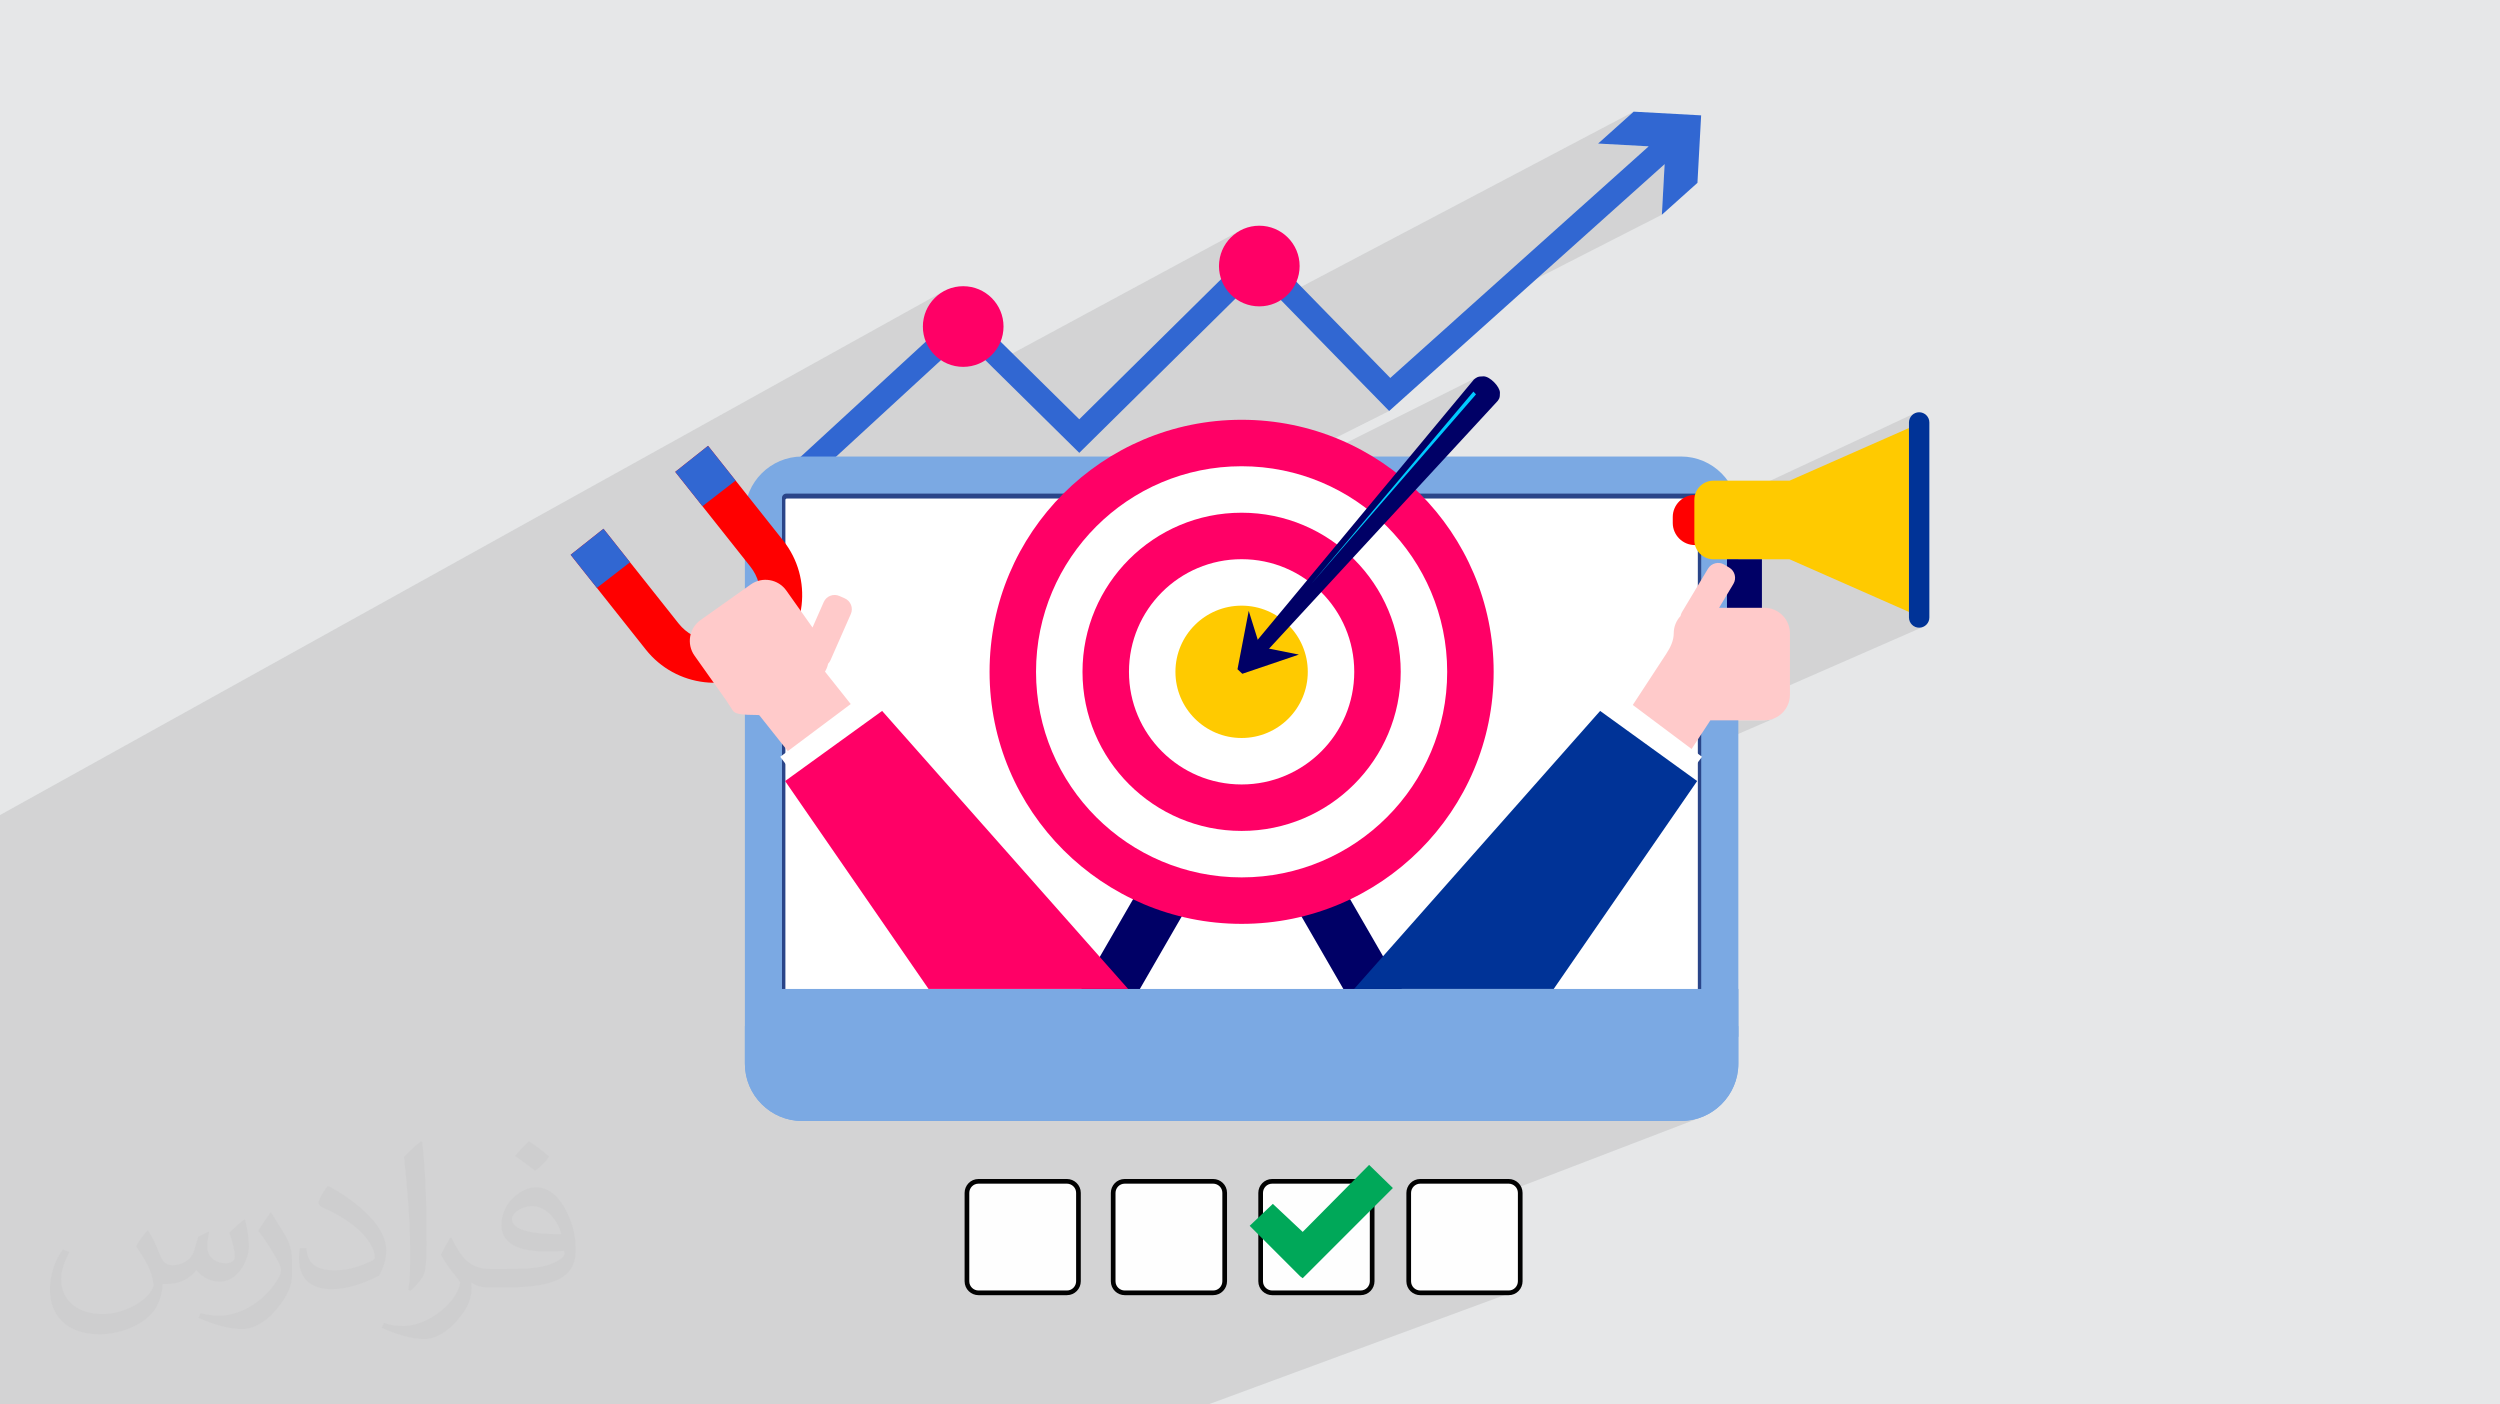 <?xml version="1.0" encoding="UTF-8"?>
<!DOCTYPE svg PUBLIC "-//W3C//DTD SVG 1.1//EN" "http://www.w3.org/Graphics/SVG/1.1/DTD/svg11.dtd">
<!-- Creator: CorelDRAW 2020 (64-Bit) -->
<svg xmlns="http://www.w3.org/2000/svg" xml:space="preserve" width="94.192mm" height="52.917mm" version="1.1" style="shape-rendering:geometricPrecision; text-rendering:geometricPrecision; image-rendering:optimizeQuality; fill-rule:evenodd; clip-rule:evenodd"
viewBox="0 0 9404.92 5283.66"
 xmlns:xlink="http://www.w3.org/1999/xlink"
 xmlns:xodm="http://www.corel.com/coreldraw/odm/2003">
 <defs>
  <style type="text/css">
   <![CDATA[
    .str0 {stroke:#010101;stroke-width:17.6;stroke-miterlimit:22.926}
    .fil10 {fill:#000066}
    .fil14 {fill:#003397}
    .fil4 {fill:#00A859}
    .fil16 {fill:#00CAFF}
    .fil7 {fill:#2A4589}
    .fil5 {fill:#3167D2}
    .fil6 {fill:#7BA9E3}
    .fil0 {fill:#E6E7E8}
    .fil3 {fill:#FEFEFE}
    .fil13 {fill:red}
    .fil11 {fill:#FF0066}
    .fil12 {fill:#FFCA00}
    .fil15 {fill:#FFCACA}
    .fil8 {fill:white}
    .fil9 {fill:white;fill-rule:nonzero}
    .fil2 {fill:#373435;fill-opacity:0.031}
    .fil1 {fill:#2B2A29;fill-opacity:0.102}
   ]]>
  </style>
 </defs>
 <g id="Layer_x0020_1">
  <polygon class="fil0" points="-0,0 9404.92,0 9404.92,5283.66 -0,5283.66 "/>
  <path class="fil1" d="M6262.25 617.44l-318.6 164.82 258.62 -231.77 -190.39 -10.42 133.87 -120.01 -1333.33 702.45 -80.41 -82.4 -110.35 58.68 -1.31 -1.44 -8.74 -11.68 -7.6 -12.51 -6.39 -13.27 -3.61 -9.87 139.14 -137.43 -146.98 78.87 0.31 -6.15 2.31 -15.06 3.73 -14.54 5.1 -13.94 6.39 -13.27 7.6 -12.5 8.74 -11.68 9.8 -10.77 10.77 -9.8 11.67 -8.73 12.51 -7.6 -938.82 506.8 -100.13 -98.77 -110.07 60.11 -9.67 -10.64 -8.74 -11.68 -7.61 -12.51 -6.39 -13.26 -0.85 -2.31 113.97 -104.86 31.47 -28.99 -156.06 86 -0.45 -8.91 0.78 -15.52 2.31 -15.06 3.73 -14.55 5.1 -13.94 6.39 -13.26 7.61 -12.51 8.74 -11.68 9.79 -10.77 10.78 -9.8 11.68 -8.74 12.51 -7.6 -3551.17 1971.27 0 76.62 0 2.8 0 5.06 0 9.93 0 11.63 0 59.17 0 0.02 0 24.05 0 3.43 0 0.01 0 66.6 0 11.4 0 6.56 0 17.73 0 24.52 0 10.58 0 23.68 0 18.46 0 5 0 1.83 0 7.24 0 7.47 0 2.35 0 0.42 0 1.53 0 18.85 0 72.89 0 67.37 0 26.68 0 16.13 0 16.21 0 0.79 0 23.59 0 7.08 0 2.78 0 95.97 0 9.59 0 1.67 0 3.17 0 29.94 0 9.5 0 6.41 0 35.46 0 22.73 0 34.37 0 17.99 0 39.48 0 13.09 0 35.31 0 0.9 0 1.07 0 65.5 0 32.41 0 26.81 0 41.51 0 3.85 0 20.56 0 54.12 0 41.01 0 4.07 0 15.96 0 11.69 0 4.52 0 3.69 0 18.99 0 4.9 0 10.2 0 2.71 0 2.45 0 17.79 0 51.43 0 11.88 0 49.19 0 9.38 0 69.9 0 39.55 0 8.25 0 31.09 0 49.11 0 131.46 0 41.68 0 20.78 0 81.55 0 75.03 0 11.82 0 12.69 0 36.07 0 47.91 0 28.29 0 18.83 0 1.68 11.12 0 30.45 0 10.67 0 141.61 0 10.86 0 6.96 0 1.03 0 134 0 99.28 0 95.46 0 36.37 0 77.07 0 52.27 0 71.17 0 36.16 0 41.83 0 27.75 0 38.13 0 10.91 0 3.84 0 270.47 0 43.18 0 133.23 0 271.58 0 64.44 0 307.8 0 133.01 0 7.68 0 58.72 0 194.59 0 2.1 0 59.37 0 140.12 0 5.34 0 41.56 0 68.41 0 130.12 0 8.47 0 69.62 0 8.01 0 36.12 0 16.54 0 9 0 138.81 0 26.47 0 46.3 0 3.98 0 1.26 0 0.62 0 18.24 0 3.61 0 25.12 0 192.57 0 7.81 0 54.92 0 11.26 0 35.35 0 49.61 0 25.87 0 28.04 0 318.16 0 7.63 0 54.95 0 152.48 0 318.19 0 7.42 0 1147.85 -423.62 -8.33 2.65 -9.11 0.93 -332.4 0 -8.46 -0.84 -8.02 -2.42 -7.38 -3.87 -6.52 -5.19 -5.44 -6.37 -4.15 -7.41 -2.65 -8.33 -0.93 -9.11 0 -194.89 1108.18 -425.03 -19.77 7.28 -20.62 5.33 -21.34 3.28 -21.96 1.12 -296.79 0 362.81 -140.89 2.73 -1.49 2.39 -1.98 1.97 -2.39 1.48 -2.74 0.94 -3.03 0.33 -3.23 0 -106.17 139.66 -54.83 0 -180.03 -139.66 0 0 -869.33 3.04 -4.04 -3.04 -2.28 0 -23.1 275.03 -119.39 -17.99 5.61 -19.28 1.96 -203.31 0 -34.45 15.08 0 -1.2 834.77 -365.35 -7.2 2.25 -7.71 0.78 -7.69 -0.78 -7.18 -2.25 -6.51 -3.54 -5.68 -4.69 -4.7 -5.68 -3.54 -6.52 -2.25 -7.19 -0.79 -7.72 0 -20.95 0 -712.81 0.79 -7.72 2.25 -7.2 3.54 -6.53 4.7 -5.68 5.68 -4.7 6.51 -3.54 -745.94 348.14 0 -27.5 -0.26 -2.57 -0.75 -2.4 -1.18 -2.18 -1.56 -1.89 -1.89 -1.57 -2.17 -1.18 -2.39 -0.75 -2.56 -0.26 -51 0 -0.02 -0.03 -2.39 -1.98 -2.73 -1.49 -3.01 -0.94 -3.24 -0.33 -5.58 0 1.5 -4.82 6.64 -12.18 8.78 -10.63 10.62 -8.78 12.19 -6.64 -91.48 43.05 -1098.32 0 324.44 -373.33 -9.7 -10.53 -61.59 30.73 63.07 -75.94 3.55 -2.73 3.17 -2.42 3.14 -2.09 3.43 -1.74 -874.62 438.04 -75.91 0 618.69 -310.78 -79.88 -81.86 84.06 -42.62 239.15 -214.33 782.66 -399.56 10.37 -190.43zm957.52 933.44l0 0zm-1760.16 -20.84l0.01 -0.01 93.01 -46.36 -93.02 46.37z"/>
  <path class="fil2" d="M557.14 4629.28c17.95,27.21 29.6,53.36 40.96,82.43 8.45,16.91 12.93,48.09 52.57,48.09 11.61,0 28.28,-3.42 43.06,-11.61 16.63,-8.73 29.32,-21.94 35.94,-42l15.85 -53.36 38.57 -19.02 2.64 2.64c-5.27,20.09 -6.59,39.36 -6.59,54.43 0,44.63 38.57,61.56 69.22,61.56 17.95,0 34.09,-8.73 34.09,-25.11 0,-21.13 -8.98,-57.06 -20.62,-89.29 17.95,-17.95 35.94,-35.94 56.53,-50.47l3.17 1.6c8.98,38.04 14,75.56 14,100.66 0,24.57 -10.83,51.79 -19.81,69.49 -18.49,34.87 -51.25,62.62 -90.87,62.62 -30.1,0 -63.65,-15.07 -86.66,-43.06l-1.32 0c-21.66,26.96 -55.22,51.25 -108.86,51.25l-16.63 0c-2.64,35.41 -10.29,60.49 -21.94,82.95 -31.95,62.34 -126.81,106.47 -216.1,106.47 -124.17,0 -186.51,-71.59 -186.51,-166.96 0,-58.91 19.27,-113.6 48.88,-152.42l24.29 10.04c-18.49,35.41 -30.91,68.68 -30.91,101.45 0,89.29 72.66,131.83 156.4,131.83 77.68,0 173.83,-49.41 191.28,-106.72 -6.59,-62.62 -30.1,-91.93 -66.04,-148.99 10.83,-19.02 24.83,-38.04 42.28,-58.38l3.17 0 0 0 0 0 -0.02 -0.09zm1432.14 -336.04c26.15,16.39 51.79,35.66 76.87,57.85 -14,19.81 -31.45,37.79 -53.11,53.64 -25.11,-20.34 -50.19,-37.79 -75.84,-56.27 17.42,-19.55 34.62,-38.29 52.04,-55.22l0 0 0 0 0 0 0 0 0 0 0.03 0zm13.47 244.11c-42.28,0 -76.87,27.75 -76.87,48.34 0,44.13 84.53,57.85 185.72,57.31 -12.68,-51.79 -57.06,-105.68 -108.86,-105.68l0.01 0.03zm-94.86 236.19c54.96,0 103.04,-1.6 139.74,-10.83 40.96,-10.29 75.56,-30.91 75.56,-45.17 0,-3.7 0,-8.19 -1.32,-11.89 -22.98,2.11 -49.41,2.11 -72.38,2.11 -74.49,0 -131.55,-16.91 -154.02,-58.66 -5.55,-11.61 -9.51,-24.57 -9.51,-39.36 0,-40.43 17.42,-79.79 48.09,-107 25.61,-22.45 53.89,-36.44 82.67,-36.44 52.04,0 93.51,41.75 122.57,107.54 15.85,35.94 26.68,77.4 26.68,129.72 0,34.87 -9.51,64.19 -31.17,85.85 -40.43,39.11 -114.92,53.89 -229.04,53.89l-51.79 0 0 0 -13.47 0c-28.28,0 -48.62,-5.02 -64.72,-17.42l-2.64 0c0.79,6.59 1.32,12.93 1.32,19.02 0,25.61 -8.45,58.38 -25.61,84.53 -50.72,75.3 -105.68,108.04 -153.24,108.04 -48.09,0 -107,-18.49 -160.11,-42.54l9.51 -18.49c17.17,7.13 40.96,11.89 73.7,11.89 85.85,0 198.66,-82.43 212.66,-163 -3.17,-6.59 -8.98,-15.32 -17.17,-24.57 -25.11,-29.85 -40.96,-54.68 -55.75,-80.83 12.68,-25.11 24.29,-45.17 35.13,-63.4l4.49 -0.53c36.72,74.77 69.99,117.55 144.23,117.55l11.61 0 0 0 53.89 0 0 0 0 0 0 0 0 0 0 0 0.09 0.01zm-371.98 79c6.34,-34.34 6.87,-72.91 6.87,-108.86l0 -53.36c0,-99.6 -12.68,-244.36 -22.98,-338.68 17.95,-19.27 43.06,-42 62.87,-57.31l5.81 1.6c13.47,118.62 16.63,256 16.63,383.06 0,33.3 -1.32,65.79 -4.49,89.55 -1.85,30.1 -19.27,52.83 -56.53,87.7l-8.19 -3.7zm-382.8 -157.19c1.85,46.77 24.83,83.49 105.15,83.49 49.93,0 92.19,-12.93 138.96,-35.13 8.45,-3.7 12.93,-8.73 12.93,-12.93 0,-29.32 -22.45,-68.15 -60.23,-103.55 -36.72,-33.3 -85.34,-62.62 -130.76,-82.18 -15.6,-6.59 -20.62,-13.47 -20.62,-20.09 0,-13.47 17.95,-41.75 32.77,-62.09l5.02 -0.53c52.04,27.21 110.17,67.64 153.24,112.53 39.11,41.47 63.4,83.49 63.4,129.19 0,33.81 -10.29,65.51 -26.96,95.11 -57.06,28.79 -117.83,50.72 -178.06,50.72 -73.17,0 -123.1,-34.34 -123.1,-114.92 0,-8.73 0,-22.19 3.17,-39.64l25.11 0 0 0 0 0 0 0 0 0 0 0 -0.02 0zm-132.37 -132.9l45.45 73.45c16.63,27.21 32.23,56.81 32.23,103.55l0 59.7c0,48.34 -30.91,100.13 -80.83,151.38 -39.11,34.62 -73.7,49.41 -105.68,49.41 -47.55,0 -101.98,-14.79 -164.85,-41.75l7.13 -18.49c19.81,5.27 42.79,9.77 71.06,9.77 90.36,-0.53 182.8,-66.57 225.08,-147.15 5.02,-9.26 6.87,-17.95 6.87,-24.04 0,-9.26 -5.02,-19.55 -8.98,-28.79 -22.98,-43.31 -48.62,-82.95 -76.87,-119.68 14.79,-23.25 29.6,-45.7 45.7,-67.9l3.7 0.53 0 0 0 0 0 0 0 0 0 0 -0.02 0.01z"/>
  <g id="_2646802307184">
   <path class="fil3 str0" d="M3681.14 4444.11l332.4 0c22.94,0 43.56,18.34 43.56,43.53l0 332.44c0,22.94 -18.34,43.53 -43.56,43.53l-332.4 0c-22.94,0 -43.53,-18.34 -43.53,-43.53l0 -332.44c0,-22.94 18.34,-43.53 43.53,-43.53z"/>
   <path class="fil3 str0" d="M4231.31 4444.11l332.4 0c22.94,0 43.53,18.34 43.53,43.53l0 332.44c0,22.94 -18.34,43.53 -43.53,43.53l-332.4 0c-22.94,0 -43.56,-18.34 -43.56,-43.53l0 -332.44c0,-22.94 18.35,-43.53 43.56,-43.53z"/>
   <path class="fil3 str0" d="M4786.07 4444.11l332.38 0c22.94,0 43.55,18.34 43.55,43.53l0 332.44c0,22.94 -18.34,43.53 -43.55,43.53l-332.38 0c-22.94,0 -43.54,-18.34 -43.54,-43.53l0 -332.44c0,-22.94 18.31,-43.53 43.54,-43.53z"/>
   <path class="fil3 str0" d="M5343.11 4444.11l332.4 0c22.94,0 43.53,18.34 43.53,43.53l0 332.44c0,22.94 -18.34,43.53 -43.53,43.53l-332.4 0c-22.94,0 -43.54,-18.34 -43.54,-43.53l0 -332.44c0,-22.94 18.35,-43.53 43.54,-43.53z"/>
   <polygon class="fil4" points="4900.65,4808.61 4891.49,4801.71 4701.23,4611.45 4788.35,4528.91 4900.65,4634.37 5150.57,4382.21 5239.96,4469.32 "/>
   <polygon class="fil5" points="3596.79,1180.3 2871.34,1847.79 2932.25,1913.93 3626.15,1275.46 4060.22,1703.64 4732.01,1040.11 5225.89,1546.22 6262.25,617.44 6251.88,807.87 6385.75,687.88 6399.62,433.97 6145.75,420.05 6011.88,540.06 6202.27,550.49 5230.07,1421.75 4733.14,912.59 4060.17,1577.31 3628.27,1151.32 "/>
   <path class="fil6" d="M3017.67 1717.38l3306.39 0c118.55,0 215.5,96.95 215.5,215.48l0 2068.85c0,118.5 -96.95,215.45 -215.5,215.45l-3306.39 0c-118.52,0 -215.45,-96.95 -215.45,-215.45l0 -2068.85c0,-118.53 96.93,-215.48 215.45,-215.48z"/>
   <path class="fil7" d="M2957.92 1857l3425.92 0c8.85,0 16.07,7.25 16.07,16.09l0 2188.36c0,8.84 -7.22,16.12 -16.07,16.12l-3425.92 0c-8.83,0 -16.11,-7.28 -16.11,-16.12l0 -2188.36c0,-8.84 7.28,-16.09 16.11,-16.09z"/>
   <path class="fil8" d="M2959.3 1876.2l3423.17 0c2.07,0 3.79,1.7 3.79,3.76l0 2174.6c0,2.07 -1.73,3.78 -3.79,3.78l-3423.17 0c-2.06,0 -3.77,-1.72 -3.77,-3.78l0 -2174.6c0,-2.07 1.72,-3.76 3.77,-3.76z"/>
   <path class="fil9" d="M2959.3 4058.35l3423.17 0c2.07,0 3.79,-1.72 3.79,-3.78l0 -2174.6c0,-2.07 -1.73,-3.76 -3.79,-3.76l-3423.17 0c-2.06,0 -3.77,1.7 -3.77,3.76l0 2174.6c0,2.07 1.72,3.78 3.77,3.78z"/>
   <path class="fil10" d="M4513.86 3138.57l0 0c45.47,26.24 61.17,84.9 34.97,130.35l-455.62 789.2c-26.27,45.46 -84.92,61.18 -130.38,34.92l0 0c-45.47,-26.26 -61.19,-84.9 -34.97,-130.37l455.62 -789.16c26.25,-45.49 84.91,-61.19 130.38,-34.94zm314.02 0l0 0c-45.49,26.24 -61.19,84.9 -34.94,130.35l455.64 789.2c26.26,45.46 84.92,61.18 130.38,34.92l0 0c45.45,-26.26 61.17,-84.9 34.92,-130.37l-455.64 -789.16c-26.25,-45.49 -84.91,-61.19 -130.36,-34.94z"/>
   <path class="fil6" d="M6539.57 3860.04l0 141.68c0,118.5 -96.95,215.45 -215.5,215.45l-3306.39 0c-118.52,0 -215.45,-96.95 -215.45,-215.45l0 -141.68 3737.35 0z"/>
   <path class="fil11" d="M4670.89 1579.19c523.69,0 948.19,424.49 948.19,948.17 0,523.69 -424.51,948.19 -948.19,948.19 -523.68,0 -948.18,-424.51 -948.18,-948.19 0,-523.69 424.51,-948.17 948.18,-948.17z"/>
   <path class="fil8" d="M4670.89 1753.98c427.13,0 773.38,346.27 773.38,773.38 0,427.13 -346.25,773.37 -773.38,773.37 -427.14,0 -773.39,-346.24 -773.39,-773.37 0,-427.11 346.25,-773.38 773.39,-773.38z"/>
   <path class="fil11" d="M4670.89 1928.81c330.58,0 598.56,267.97 598.56,598.55 0,330.58 -267.98,598.55 -598.56,598.55 -330.59,0 -598.56,-267.97 -598.56,-598.55 0,-330.58 267.97,-598.55 598.56,-598.55z"/>
   <path class="fil8" d="M4670.89 2103.63c234.03,0 423.76,189.73 423.76,423.74 0,234.03 -189.73,423.74 -423.76,423.74 -234.04,0 -423.75,-189.71 -423.75,-423.74 0,-234.01 189.71,-423.74 423.75,-423.74z"/>
   <path class="fil12" d="M4670.89 2278.44c137.47,0 248.94,111.45 248.94,248.92 0,137.49 -111.47,248.93 -248.94,248.93 -137.48,0 -248.95,-111.44 -248.95,-248.93 0,-137.47 111.47,-248.92 248.95,-248.92z"/>
   <polygon class="fil6" points="2891.59,3900.44 6539.57,3900.44 6539.57,3720.42 2891.59,3720.42 "/>
   <path class="fil13" d="M6375.94 1861.76l70.28 0c7,0 12.74,5.74 12.74,12.78l0 163.19c0,7.05 -5.74,12.79 -12.74,12.79l-70.28 0c-45.69,0 -83.07,-37.36 -83.07,-83.04l0 -22.68c0,-45.68 37.38,-83.04 83.07,-83.04z"/>
   <path class="fil12" d="M6445.84 1808.28l286.37 0 449.22 -198.06 0 691.86 -449.22 -198.07 -286.37 0c-39.45,0 -71.74,-32.29 -71.74,-71.76l0 -152.2c0,-39.49 32.29,-71.77 71.74,-71.77z"/>
   <path class="fil14" d="M7219.77 1550.87l0 0c21.11,0 38.43,17.25 38.43,38.4l0 733.76c0,21.13 -17.32,38.37 -38.43,38.37 -21.04,0 -38.34,-17.24 -38.34,-38.37l0 -733.76c0,-21.15 17.3,-38.4 38.34,-38.4z"/>
   <polygon class="fil10" points="6496.85,2451.38 6628.27,2451.38 6628.27,2104.01 6496.85,2104.01 "/>
   <path class="fil15" d="M6486.6 2124.03l19.14 11.44c21.06,12.6 27.87,40.13 15.32,61.15l-53.83 89.83 170.44 0c52.8,0 95.97,43.17 95.97,95.99l0 231.42c0,52.8 -43.17,95.97 -95.97,95.97l-203.31 0 -142.81 218.22c-15.02,22.95 -46.5,33.59 -68.52,17.17l-141.39 -105.41c-22,-16.41 -32.22,-45.5 -17.19,-68.49l203.87 -311.5c15.6,-23.82 28.22,-49.61 28.22,-77.39 0,-25.02 9.75,-47.9 25.57,-65.03 0.93,-5.11 2.75,-10.13 5.56,-14.84l97.79 -163.22c12.64,-21.02 40.1,-27.93 61.14,-15.33z"/>
   <polygon class="fil8" points="6113.22,2630.18 6402.95,2847.04 6307.14,2974.82 6014.06,2761.23 "/>
   <polygon class="fil14" points="6019.67,2674.46 6384.65,2938.24 5844.97,3720.42 5094.12,3720.42 "/>
   <path class="fil13" d="M2552.98 2345.69c59.1,74.55 167.47,87.05 242,27.93 74.54,-59.12 87.03,-167.45 27.91,-241.98l-282.71 -356.52 123.5 -97.95 282.72 356.51c113.23,142.76 89.25,350.25 -53.51,463.45 -142.75,113.22 -350.25,89.25 -463.43,-53.5l-282.76 -356.5 123.55 -97.93 282.72 356.5z"/>
   <path class="fil5" d="M2642.59 1904.27l-102.4 -129.15 123.5 -97.95 103.59 130.61 0 0.02 -124.69 96.47zm-397.16 307.32l-98.72 -124.48 123.55 -97.94 99.87 125.96 -124.7 96.46z"/>
   <path class="fil15" d="M3177.98 2250.98l-20.37 -8.98c-22.48,-9.89 -48.9,0.41 -58.75,22.85l-42.2 95.83 -98.57 -139.08c-30.5,-43.09 -90.7,-53.37 -133.81,-22.85l-188.8 133.78c-43.12,30.52 -53.38,90.72 -22.83,133.82l117.54 165.89 26.83 41.1c15.02,22.91 89.78,12.35 114.16,18.83l155.42 41.39c26.5,7.05 82.05,-3.44 65.83,-25.57l-62.28 -84.77c-16.85,-22.95 24.19,-51.72 46.85,-67.79 20.41,-14.45 33.48,-35.6 38.29,-58.41 3.6,-3.71 6.66,-8.13 8.9,-13.15l76.65 -174.14c9.86,-22.44 -0.4,-48.88 -22.88,-58.75z"/>
   <polygon class="fil15" points="2750.33,2556.96 2981.78,2373.2 3284.21,2754.16 3052.76,2937.9 "/>
   <polygon class="fil8" points="3224.94,2630.18 2935.23,2847.04 3031.02,2974.82 3324.06,2761.23 "/>
   <polygon class="fil11" points="3318.5,2674.46 2953.51,2938.24 3493.19,3720.42 4243.98,3720.42 "/>
   <polygon class="fil10" points="4655.4,2517.69 4655.4,2517.69 4697.67,2298.06 4740.02,2433.44 4886.4,2462.49 4673.58,2534.75 "/>
   <path class="fil10" d="M5544.43 1427.93c10.27,-7.67 12.9,-12.18 36.75,-12.18 23.9,0 61.52,38.97 61.52,61.52 0,22.56 -2.93,21.58 -8.09,30.55l-885.29 959.34 -46.38 -26.11 841.49 -1013.12z"/>
   <polygon class="fil16" points="4934.16,2195.34 5542.94,1473.13 5552.63,1483.66 "/>
   <path class="fil11" d="M4737.4 849.11c83.81,0 151.75,67.92 151.75,151.71 0,83.8 -67.94,151.74 -151.75,151.74 -83.76,0 -151.7,-67.94 -151.7,-151.74 0,-83.79 67.94,-151.71 151.7,-151.71zm-1113.87 227.57c83.75,0 151.7,67.94 151.7,151.73 0,83.8 -67.95,151.72 -151.7,151.72 -83.83,0 -151.77,-67.92 -151.77,-151.72 0,-83.79 67.94,-151.73 151.77,-151.73z"/>
  </g>
 </g>
</svg>
